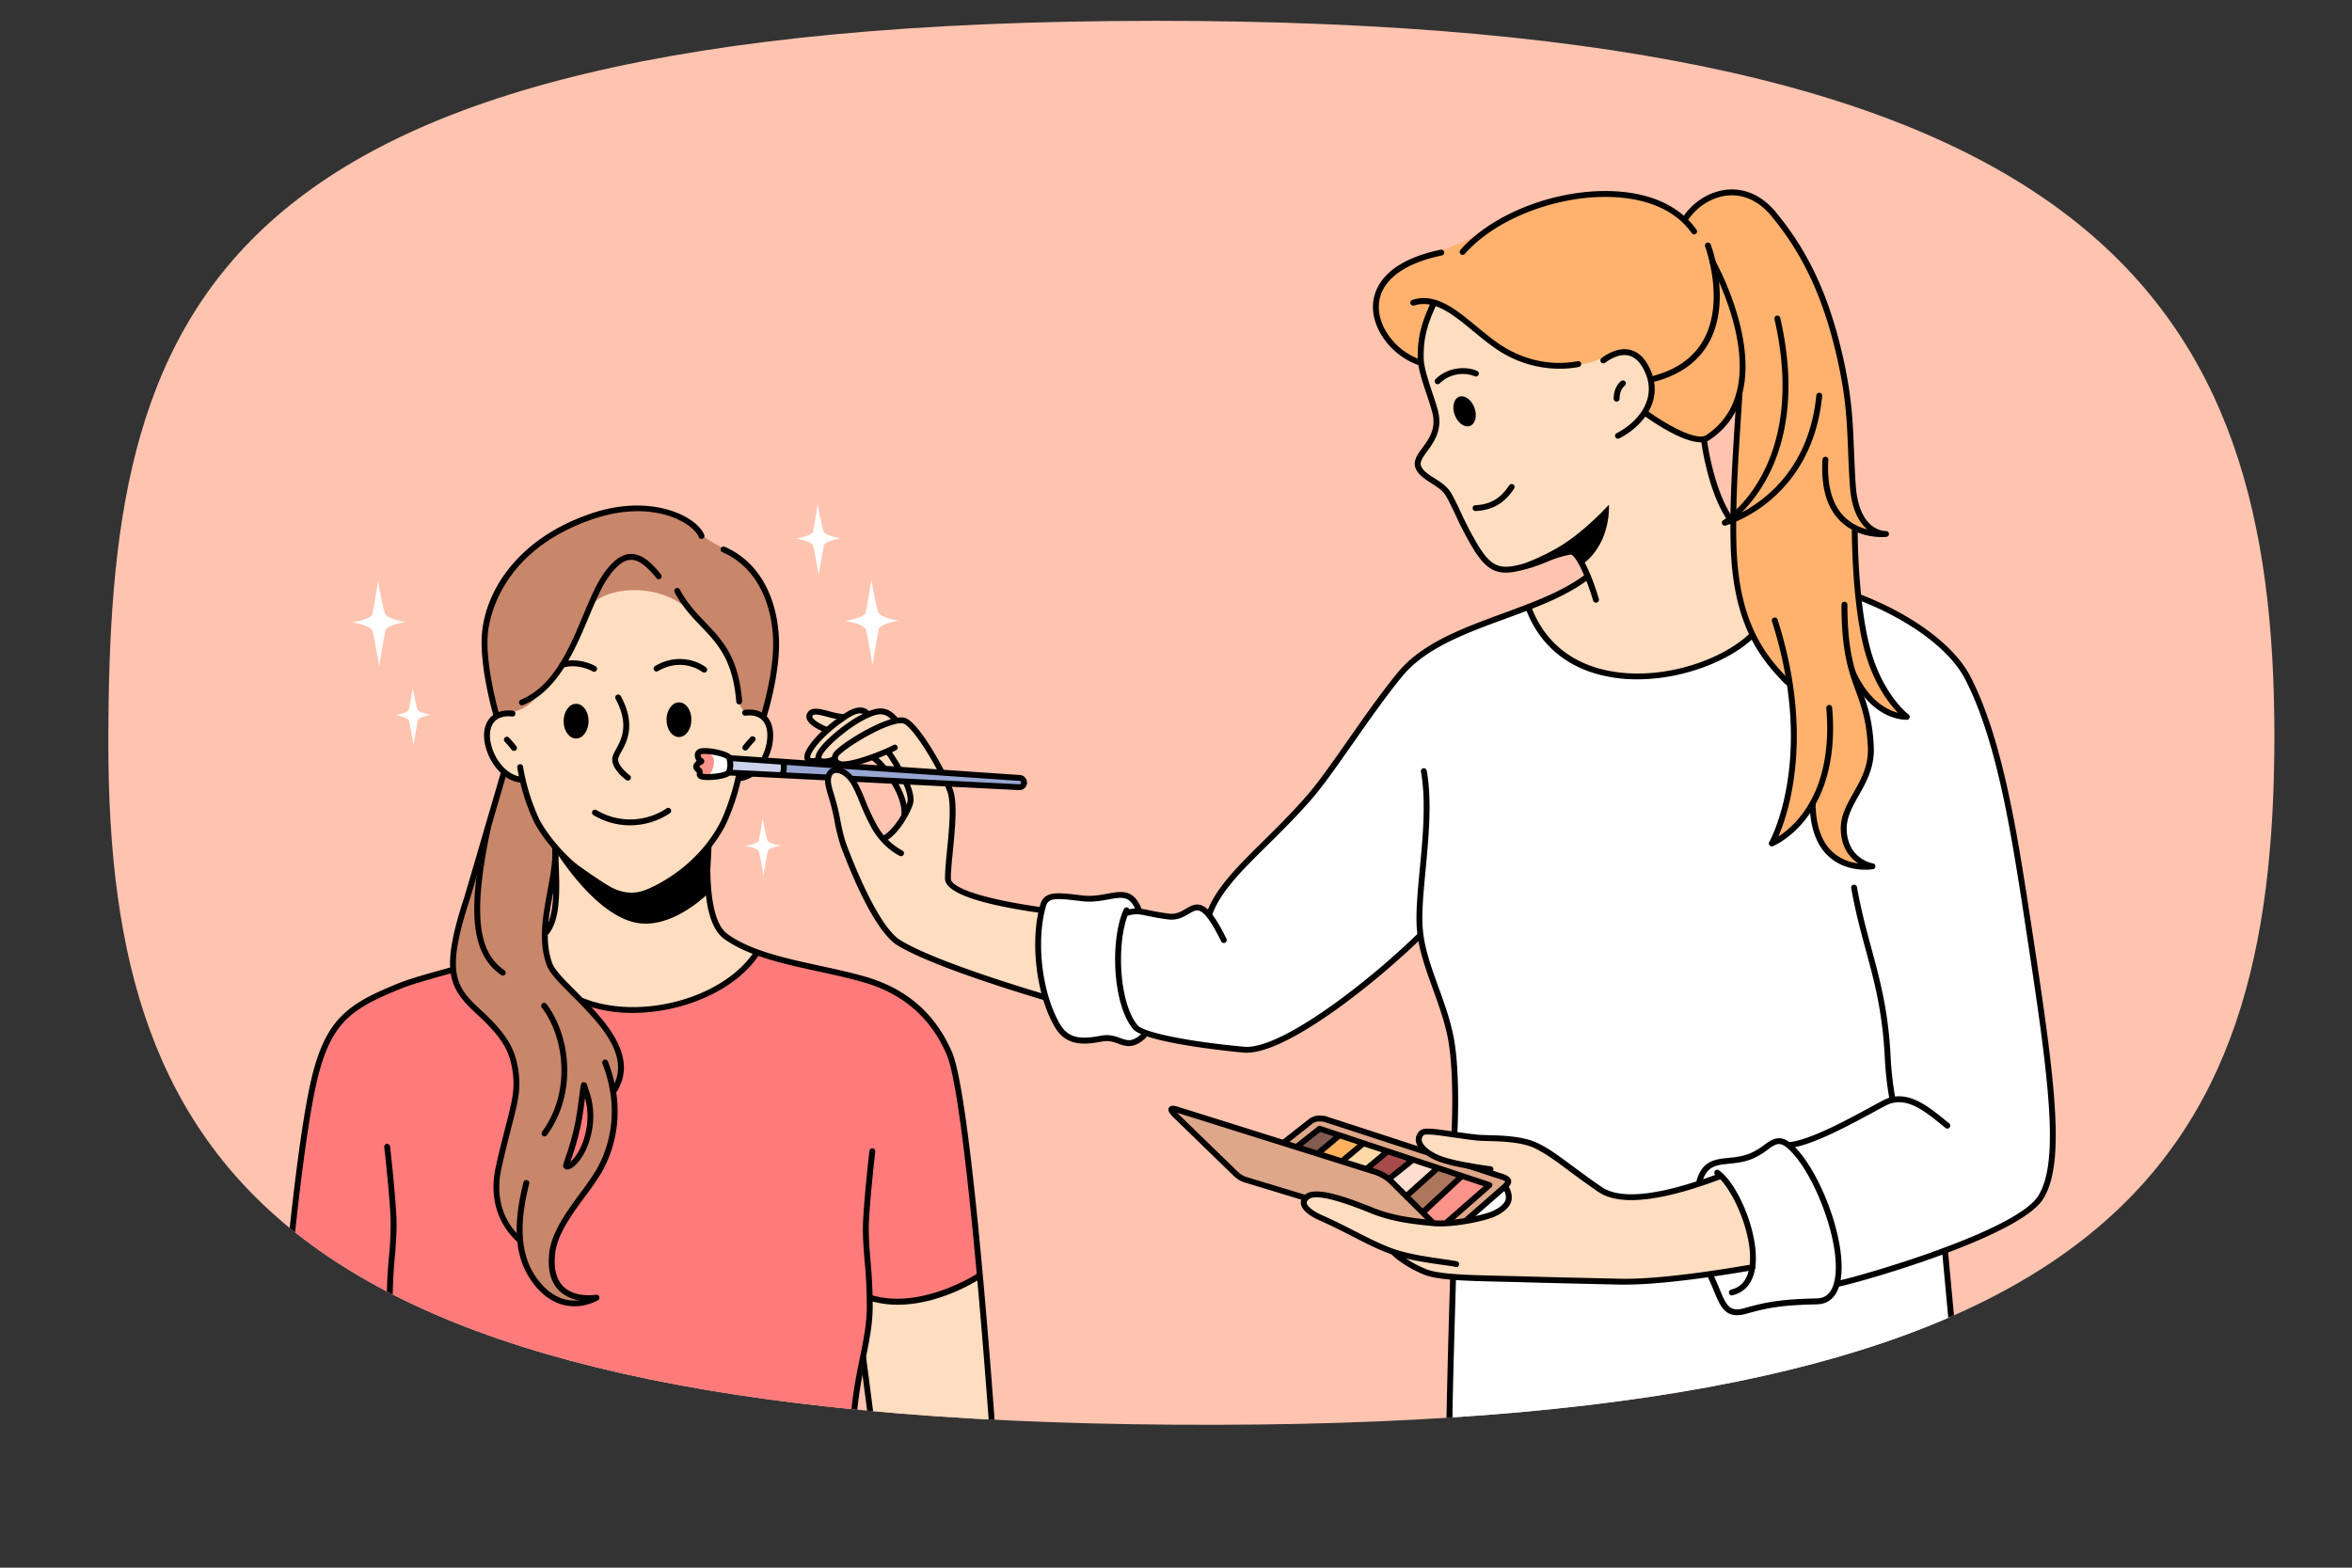 <svg id="_Layer_" data-name="&lt;Layer&gt;" xmlns="http://www.w3.org/2000/svg" xmlns:xlink="http://www.w3.org/1999/xlink" viewBox="0 0 1313.9 875.92"><rect x="0" y="0" width="1313.9" height="875.92" fill="#333333" stroke="none"/><defs><style>.cls-1{fill:none;}.cls-2{clip-path:url(#clip-path);}.cls-3{fill:#ffc4b0;}.cls-10,.cls-11,.cls-12,.cls-13,.cls-14,.cls-15,.cls-16,.cls-17,.cls-18,.cls-19,.cls-20,.cls-3,.cls-4,.cls-5,.cls-6,.cls-7,.cls-8,.cls-9{fill-rule:evenodd;}.cls-4{fill:#ff7b7b;}.cls-5{fill:#c8866a;}.cls-6{fill:#ffddc0;}.cls-7{fill:#fff;}.cls-9{fill:#feb26e;}.cls-10{fill:#98a6d3;}.cls-11{fill:#cbd3ec;}.cls-12{fill:#fffefd;}.cls-13{fill:#dea789;}.cls-14{fill:#fa938a;}.cls-15{fill:#ad775e;}.cls-16{fill:#fedecf;}.cls-17{fill:#a64a4a;}.cls-18{fill:#ffd9a7;}.cls-19{fill:#feb25d;}.cls-20{fill:#825b53;}</style><clipPath id="clip-path" transform="translate(-91.2 -99.36)"><path class="cls-1" d="M1361.74,510.54c0,238.43-88.49,383.82-590.48,384.91-523.37,1.13-619.53-142.29-619.53-380.72S197.56,111,737.36,111C1267.37,111,1361.74,272.11,1361.74,510.54Z"/></clipPath></defs><g class="cls-2"><g id="Слой_3" data-name="Слой 3"><path class="cls-3" d="M91.2,99.36H1405.09V975.28H91.2Z" transform="translate(-91.2 -99.36)"/></g><g id="Слой_2" data-name="Слой 2"><path class="cls-4" d="M343.81,642.05l170.57-9.95s10.54,3,22.67,5.58c24.4,5.2,61.28,14.3,74.24,32.93,14.25,20.47,17.22,46.38,20.53,74.22,3.92,33,6.74,66.6,6.74,66.6l-65,47.52-4.45,20.33-1.92,22S509.53,910,447.55,910,320,901.07,320,901.07l-1.17-23.86L313.56,856l-61.67-43.53s2-19.54,4.35-41.11c3.17-29.7,8-66.61,18.9-92.41C286.43,652.3,343.81,642.05,343.81,642.05Z" transform="translate(-91.2 -99.36)"/><path class="cls-5" d="M448,382.82c-18.07-.21-61,14.79-78.39,45.21-16.92,29.56-1.53,70.75-1.53,70.75l5,32.53s-4.83,16.48-11,35.61c-6.35,19.77-14.1,42.5-17.57,59.78-1.18,5.89-1.22,18.92,3,24.88,7.93,11.16,24.44,18.2,31.63,44.4.9,3.27.1,14.51-2.11,24.72-3.23,14.87-8.58,31.06-8.7,46.27-.1,13.56,12.69,24.72,12.69,24.72s2,17.23,10.81,26.19c13.26,13.4,25.7,8.36,25.7,8.36s-23.91-4.27-17.48-29.1c3.89-15,22.15-33.09,30-52.3,7.3-17.85,4.39-37.48,4.39-37.48s7-12.87,1.14-23.42c-10.63-19.28-37.64-42.36-39-50.26-3.07-18.47,4.48-51.31,4.48-51.31L517.9,500.49s12.23-37.19,3.73-64.33a52.3,52.3,0,0,0-18.05-25.28c-8.17-6.09-17.81-8.8-23-15.61C472.37,384.5,457.18,382.93,448,382.82ZM418,710.05c.71.1,4.89,9.78,2.17,22.69s-11.24,19.11-11.95,19,4.34-17.39,5.84-23.09S417.25,710,418,710.05Z" transform="translate(-91.2 -99.36)"/><path class="cls-6" d="M421.07,438.78c3.92-9.75,36.53-17,57,3.11,5.49,5.37,14.53,15.5,18.93,22.21,8.23,12.53,4.16,23,8.06,30.26,1.86,3.46,4.82,3.5,7.74,3.92,3.85.55,7.63,3,8,6.87,3,27.59-17.28,28.54-17.28,28.54s-4.75,16.64-8.59,25-8.06,11.89-8.06,11.89S485.23,600.18,491,616c3,8.27,23.59,15.93,23.59,15.93s-12.92,20.33-42.66,28.1c-24.4,6.38-54.17.27-54.17.27s-11.49-10.45-18-19.41c-3-4.09-5.25-18.34-5.25-18.34s5.78-3.13,7.61-15.42-.32-33.77-.32-33.77a134.42,134.42,0,0,1-11.94-19.48,99,99,0,0,1-6.75-19.62s-6.2.57-11.8-5.31c-4.69-4.91-9.09-15.55-7.76-23.08,1.91-10.73,14.91-4.85,24.53-14.13C403.2,477.09,417.16,448.48,421.07,438.78Z" transform="translate(-91.2 -99.36)"/><path class="cls-6" d="M252.13,813.76s15.46,8.43,29.77,11.45a79.89,79.89,0,0,0,27.46.64V836l4.11,19.84-4.31,45.31a144,144,0,0,1-30.84,3.18c-16.1-.25-33.55-4.2-33.55-4.2Z" transform="translate(-91.2 -99.36)"/><path class="cls-6" d="M577.53,838.15l-.1-13s14.63,3.11,29.75-.21,30.71-13,30.71-13L646,901.09a182.53,182.53,0,0,1-33.49,3.62,179,179,0,0,1-33.28-3.62l-6-42.58Z" transform="translate(-91.2 -99.36)"/><path class="cls-7" d="M581.84,441.47c-1.45-4-3.88-18-3.88-18s-2.4,15.16-3.24,18.34c-.76,2.87-11.34,4.51-11.34,4.51s10.31,1.56,11.39,4.56,3.83,19.94,3.83,19.94,2.74-16.42,3.49-19.88c.71-3.25,11.21-4.79,11.21-4.79S583,444.56,581.84,441.47Z" transform="translate(-91.2 -99.36)"/><path class="cls-7" d="M551.24,396.22c-1.21-3.32-3.23-15-3.23-15s-2,12.64-2.71,15.31c-.63,2.38-9.46,3.75-9.46,3.75s8.6,1.31,9.5,3.8,3.18,16.64,3.18,16.64,2.29-13.69,2.93-16.59c.59-2.7,9.35-4,9.35-4S552.19,398.81,551.24,396.22Z" transform="translate(-91.2 -99.36)"/><path class="cls-7" d="M306.28,442.24c-1.46-4-3.88-18-3.88-18s-2.4,15.16-3.25,18.35c-.75,2.86-11.34,4.49-11.34,4.49s10.31,1.57,11.39,4.58S303,471.57,303,471.57s2.73-16.41,3.5-19.88c.7-3.25,11.2-4.79,11.2-4.79S307.41,445.33,306.28,442.24Z" transform="translate(-91.2 -99.36)"/><path class="cls-7" d="M519.89,568.78c-1-2.68-2.61-12.13-2.61-12.13s-1.62,10.21-2.19,12.36c-.51,1.92-7.64,3-7.64,3s6.94,1.05,7.67,3.07,2.58,13.43,2.58,13.43,1.84-11.06,2.36-13.39,7.55-3.22,7.55-3.22S520.66,570.87,519.89,568.78Z" transform="translate(-91.2 -99.36)"/><path class="cls-7" d="M324.38,495.66c-1-2.68-2.61-12.14-2.61-12.14s-1.62,10.21-2.19,12.36c-.51,1.93-7.64,3-7.64,3s6.94,1,7.67,3.08,2.58,13.43,2.58,13.43,1.84-11.07,2.35-13.4c.48-2.18,7.55-3.22,7.55-3.22S325.14,497.74,324.38,495.66Z" transform="translate(-91.2 -99.36)"/><path d="M443.29,560.49a39.41,39.41,0,0,1-20.62-5.72,1.64,1.64,0,0,1,1.78-2.76,36.54,36.54,0,0,0,39.14-1,1.64,1.64,0,0,1,1.8,2.75A40,40,0,0,1,443.29,560.49Z" transform="translate(-91.2 -99.36)"/><path d="M645.79,903.16a1.65,1.65,0,0,1-1.64-1.53c-.13-1.88-13.08-187.46-24.14-213.1-13.78-31.91-40.38-38.83-51.74-41.78-6.47-1.69-13.32-3.17-19.94-4.61-19.27-4.19-39.21-8.52-52.59-18.18-10.82-7.8-11.49-31.16-10.87-50.64a1.67,1.67,0,0,1,1.7-1.59,1.63,1.63,0,0,1,1.58,1.69c-.55,17.21-.15,40.9,9.52,47.87,12.82,9.26,32.41,13.53,51.37,17.64,6.64,1.45,13.52,2.94,20.06,4.64,11.82,3.07,39.52,10.27,53.93,43.67,11.28,26.13,23.86,206.5,24.4,214.16a1.64,1.64,0,0,1-1.53,1.75Z" transform="translate(-91.2 -99.36)"/><path d="M444,601.38c-6.65,0-12.32-2.8-17.32-5.66-18.37-10.49-31.19-26-37.07-36.92a117.72,117.72,0,0,1-9.47-30.64,1.64,1.64,0,0,1,3.24-.49,115.36,115.36,0,0,0,9.12,29.57c5.67,10.58,18,25.48,35.81,35.63,6.92,4,14.5,7.49,24.24,3.45,6.22-2.59,27.5-12.81,40.33-36.17,2.78-5,8.64-19.89,10.31-32.92a1.63,1.63,0,0,1,1.83-1.42,1.65,1.65,0,0,1,1.43,1.84c-1.72,13.47-7.82,28.85-10.69,34.08-13.35,24.29-35.49,34.93-41.95,37.61A25.16,25.16,0,0,1,444,601.38Z" transform="translate(-91.2 -99.36)"/><path d="M442,535.5a1.69,1.69,0,0,1-1-.32c-.85-.63-8.33-6.28-7.77-12.06.15-1.56,1-3.13,2.1-5.13,3-5.48,7.52-13.77-.24-28.13A1.64,1.64,0,1,1,438,488.3c8.61,15.93,3.37,25.54.23,31.26a13.47,13.47,0,0,0-1.72,3.87c-.32,3.34,4.68,7.8,6.45,9.11a1.63,1.63,0,0,1,.37,2.29A1.66,1.66,0,0,1,442,535.5Z" transform="translate(-91.2 -99.36)"/><path class="cls-8" d="M406.06,502.27c0-5.37,3.16-9.69,7-9.68s7,4.38,6.94,9.74-3.18,9.69-7,9.68S406,507.63,406.06,502.27Z" transform="translate(-91.2 -99.36)"/><path class="cls-8" d="M488.69,572.3a203.78,203.78,0,0,1-20.45,17c-11,7.8-20.54,11.08-27.36,9.93s-40.54-26.38-40.54-26.38,23.89,40.55,49.32,42.5c19.49,1.5,37.7-17.37,37.7-17.37Z" transform="translate(-91.2 -99.36)"/><path d="M382.81,493.47a1.64,1.64,0,0,1-.64-3.16c18.24-7.51,27.16-28.82,35-47.62,3.4-8.12,6.61-15.79,10.26-21.33,5.35-8.14,10.52-12.22,15.82-12.48,6.77-.31,12.47,5.56,17.13,11.37a1.64,1.64,0,1,1-2.55,2.05c-5.81-7.2-10.29-10.34-14.43-10.13s-8.49,3.79-13.23,11c-3.48,5.28-6.63,12.82-10,20.79-7.71,18.43-17.32,41.36-36.81,49.38A1.49,1.49,0,0,1,382.81,493.47Z" transform="translate(-91.2 -99.36)"/><path d="M368.46,500.42a1.66,1.66,0,0,1-1.58-1.18c-.32-1.11-7.95-27.54-6.45-45.77,1.89-23,18.86-52.8,60.83-67.14,33.84-11.56,59.24,1.59,63.37,11.89a1.64,1.64,0,1,1-3.05,1.22c-3-7.57-25.13-21.65-59.25-10-52.25,17.85-58,56.69-58.63,64.3-1.44,17.62,6.26,44.31,6.34,44.57a1.64,1.64,0,0,1-1.12,2A1.42,1.42,0,0,1,368.46,500.42Z" transform="translate(-91.2 -99.36)"/><path d="M484.52,475.12a1.68,1.68,0,0,1-1-.3c-5.34-3.89-15.06-6.32-24.88-.4A1.64,1.64,0,0,1,457,471.6c11.19-6.75,22.36-3.92,28.5.56a1.63,1.63,0,0,1-1,3Z" transform="translate(-91.2 -99.36)"/><path d="M504.14,492.94a1.65,1.65,0,0,1-1.64-1.5C500.62,468,492,458.92,482.77,449.32c-5.08-5.34-10.36-10.84-14.69-19a1.64,1.64,0,1,1,2.9-1.55c4.11,7.72,9.23,13.07,14.17,18.24,9.59,10,18.65,19.51,20.63,44.12a1.66,1.66,0,0,1-1.51,1.77Z" transform="translate(-91.2 -99.36)"/><path d="M518,500.62a1.51,1.51,0,0,1-.48-.08,1.64,1.64,0,0,1-1.08-2.06c0-.18,5.77-18.62,6.59-35.43,1-20.26-5.92-45.39-28.18-55.12a1.64,1.64,0,1,1,1.31-3c23.8,10.41,31.17,36.93,30.15,58.28-.83,17.25-6.5,35.5-6.74,36.27A1.63,1.63,0,0,1,518,500.62Z" transform="translate(-91.2 -99.36)"/><path d="M244.45,901h-.12a1.63,1.63,0,0,1-1.52-1.75c.11-1.57,11.42-158.22,23.7-202.38,8.19-29.48,20.72-37.31,47.32-48.12,6.27-2.54,16.56-5.4,24.84-7.7l4.09-1.14a1.64,1.64,0,0,1,.89,3.16l-4.11,1.14c-8.19,2.28-18.38,5.11-24.47,7.59-26.13,10.61-37.56,17.74-45.4,45.95-12.2,43.85-23.48,200.16-23.59,201.73A1.63,1.63,0,0,1,244.45,901Z" transform="translate(-91.2 -99.36)"/><path d="M396.48,621.7a1.65,1.65,0,0,1-1.27-2.68c6-7.47,5.33-24.47,4.7-39.46-.09-2.29-.18-4.58-.26-6.78a1.64,1.64,0,1,1,3.28-.11c.08,2.2.17,4.46.27,6.76.68,16.33,1.38,33.22-5.44,41.66A1.64,1.64,0,0,1,396.48,621.7Z" transform="translate(-91.2 -99.36)"/><path d="M319.93,903.25a1.64,1.64,0,0,1-1.64-1.6c-.55-24.67-4.11-38.53-7-49.66-2.07-8.08-3.86-15.07-4-23.9a262.57,262.57,0,0,1,1.19-26.49,173.91,173.91,0,0,0,.88-22.25c-.71-14.56-3.48-38.81-3.51-39.05a1.64,1.64,0,0,1,3.26-.38c0,.24,2.82,24.6,3.52,39.27.37,7.48-.24,14.85-.88,22.68A256.6,256.6,0,0,0,310.57,828c.15,8.45,1.9,15.25,3.93,23.13,2.9,11.29,6.52,25.36,7.08,50.4a1.65,1.65,0,0,1-1.61,1.68Z" transform="translate(-91.2 -99.36)"/><path d="M567.51,904.28h0a1.65,1.65,0,0,1-1.6-1.68c.42-18.9,3.21-32.69,5.69-44.85,2-9.71,3.66-18.08,3.81-27.18a256.58,256.58,0,0,0-1.17-26.16c-.64-7.82-1.25-15.21-.89-22.68.7-14.67,3.5-39,3.52-39.28a1.67,1.67,0,0,1,1.83-1.45,1.65,1.65,0,0,1,1.44,1.82c0,.25-2.81,24.5-3.51,39.06-.35,7.27.25,14.55.88,22.26a262.57,262.57,0,0,1,1.19,26.49c-.17,9.4-1.89,17.91-3.89,27.78-2.45,12-5.21,25.66-5.62,44.26A1.64,1.64,0,0,1,567.51,904.28Z" transform="translate(-91.2 -99.36)"/><path d="M308.92,902.93h-.17a1.63,1.63,0,0,1-1.46-1.79l4.87-46.23a1.63,1.63,0,0,1,1.8-1.46,1.66,1.66,0,0,1,1.47,1.81l-4.87,46.21A1.64,1.64,0,0,1,308.92,902.93Z" transform="translate(-91.2 -99.36)"/><path d="M382.16,536.59h-.09c-8.54-.5-17.24-9.65-19.81-20.87-1.44-6.28-.49-11.71,2.69-15.27,2-2.23,5.81-4.73,12.71-4a1.64,1.64,0,1,1-.36,3.26c-4.35-.48-7.77.52-9.9,2.9-2.42,2.71-3.12,7.21-1.94,12.35,2.49,10.86,10.66,18,16.8,18.31a1.65,1.65,0,0,1-.1,3.29Z" transform="translate(-91.2 -99.36)"/><path d="M378.34,518.91a1.64,1.64,0,0,1-1.3-.62s-2.25-2.87-3.91-4.54a1.64,1.64,0,0,1,2.31-2.32,59.82,59.82,0,0,1,4.18,4.84,1.62,1.62,0,0,1-.28,2.29A1.58,1.58,0,0,1,378.34,518.91Z" transform="translate(-91.2 -99.36)"/><path d="M504.14,535.83a1.65,1.65,0,0,1-.19-3.28c10-1.2,14.52-12.32,15.5-18,1-5.57.13-10.09-2.35-12.72-2.06-2.2-5.26-3.07-9.47-2.6a1.65,1.65,0,0,1-1.82-1.45,1.67,1.67,0,0,1,1.46-1.82c6.61-.73,10.3,1.56,12.23,3.62,3.2,3.39,4.33,8.91,3.19,15.54s-6.41,19.32-18.35,20.74Z" transform="translate(-91.2 -99.36)"/><path d="M507.59,518.71a1.55,1.55,0,0,1-1-.34,1.64,1.64,0,0,1-.29-2.31,60.36,60.36,0,0,1,4.18-4.83,1.64,1.64,0,0,1,2.32,2.32c-1.66,1.67-3.89,4.5-3.91,4.53A1.64,1.64,0,0,1,507.59,518.71Z" transform="translate(-91.2 -99.36)"/><path class="cls-8" d="M463.55,501.46c0-5.35,3.16-9.67,7-9.66s6.94,4.37,6.9,9.72-3.16,9.67-7,9.66S463.53,506.8,463.55,501.46Z" transform="translate(-91.2 -99.36)"/><path d="M579.11,903.57a1.65,1.65,0,0,1-1.62-1.44l-5.68-43.85a1.64,1.64,0,1,1,3.25-.42l5.68,43.85a1.64,1.64,0,0,1-1.41,1.84A.82.82,0,0,1,579.11,903.57Z" transform="translate(-91.2 -99.36)"/><path d="M423.06,474.7a1.59,1.59,0,0,1-.8-.21c-5-2.77-11.64-3.64-16.22-2.12a1.64,1.64,0,1,1-1-3.11c5.47-1.83,13.05-.88,18.85,2.36a1.64,1.64,0,0,1-.79,3.08Z" transform="translate(-91.2 -99.36)"/><path d="M381,793.38a1.64,1.64,0,0,1-1.12-.43c-6.52-6-16.67-19.55-11.63-42.08,2.07-9.26,4-16.54,5.46-22.39,3.8-14.73,5.52-21.44,3.51-32.55-1.69-9.27-5.32-16.78-19.64-29.92-15.87-14.54-20.58-24-7-65.42.8-2.41,20.19-68.87,20.39-69.53a1.64,1.64,0,1,1,3.15.91c-.8,2.75-19.61,67.19-20.41,69.64-13.68,41.61-8,49.07,6.05,62,14.93,13.69,18.88,22,20.65,31.75,2.15,11.81.36,18.76-3.57,34-1.49,5.83-3.36,13.08-5.42,22.29-4.46,19.89,3.33,32.16,10.65,39a1.63,1.63,0,0,1-1.11,2.83Z" transform="translate(-91.2 -99.36)"/><path d="M412.07,829.23c-7,0-15.84-2.86-23.72-13.83-9.48-13.2-11-30.83-4.71-55.46a1.64,1.64,0,0,1,3.18.81c-6,23.62-4.68,40.38,4.19,52.74,8.15,11.32,17.12,13.1,23.59,12.41a21,21,0,0,1-10.63-5C399,816.28,397,809.14,398,799.64c1.22-11.78,10-23.63,17.67-34.09a143.25,143.25,0,0,0,8.6-12.47c5.92-10.27,14.24-31.66,3.47-59.42a1.64,1.64,0,0,1,3.06-1.2c11.26,29.06,2.52,51.48-3.68,62.26a147,147,0,0,1-8.81,12.78c-7.46,10.12-15.92,21.59-17,32.48-.89,8.41.77,14.62,4.89,18.48,6.69,6.23,17.9,4.35,18,4.33a1.65,1.65,0,0,1,1.15,3A27.65,27.65,0,0,1,412.07,829.23Z" transform="translate(-91.2 -99.36)"/><path d="M408.16,752.78a2.42,2.42,0,0,1-2-.91h0c-.69-.85-.57-1.22.91-5.6a152,152,0,0,0,5.49-19.64c1-5.28,1.73-11,2.26-15.09.89-7,.95-7.4,2.52-7.5a1.91,1.91,0,0,1,1.79,1.42c.18.73.47,1.57.79,2.54a43,43,0,0,1,1.71,24.22c-2.41,11.93-8.92,19.54-12.7,20.46A3,3,0,0,1,408.16,752.78Zm9.86-40c-.52,4.08-1.23,9.43-2.18,14.46a157.33,157.33,0,0,1-5.61,20.08c-.13.41-.28.83-.41,1.22,2.54-2.1,6.76-7.7,8.64-17A38.85,38.85,0,0,0,418,712.78Z" transform="translate(-91.2 -99.36)"/><path d="M434.23,710.28a1.64,1.64,0,0,1-1.39-2.52c11.61-18.27-7.14-37.07-22.21-52.19-6.58-6.6-12.26-12.29-13.95-16.79-4.92-13.13-2.29-27.35.26-41.1,1.49-8,2.9-15.64,2.9-23a1.64,1.64,0,1,1,3.28,0c0,7.69-1.5,15.79-2.95,23.62-2.47,13.31-5,27.07-.41,39.35,1.44,3.84,6.89,9.3,13.2,15.62C428,668.36,448.63,689,435.62,709.52A1.64,1.64,0,0,1,434.23,710.28Z" transform="translate(-91.2 -99.36)"/><path d="M395.4,734.3a1.71,1.71,0,0,1-1-.31,1.64,1.64,0,0,1-.35-2.31c16.14-22,12.58-52.52-.2-69.36a1.64,1.64,0,0,1,2.61-2c13.51,17.81,17.29,50.1.23,73.3A1.63,1.63,0,0,1,395.4,734.3Z" transform="translate(-91.2 -99.36)"/><path d="M372.08,644.46a1.66,1.66,0,0,1-.94-.3c-16.58-11.67-19.13-34.76-9.07-82.32a1.64,1.64,0,0,1,3.21.68c-11.22,53.09-5,70,7.75,79a1.65,1.65,0,0,1,.4,2.29A1.62,1.62,0,0,1,372.08,644.46Z" transform="translate(-91.2 -99.36)"/><path d="M444.63,665.31A77.61,77.61,0,0,1,416,660.19a1.64,1.64,0,1,1,1.21-3.05c31.54,12.58,77.75.07,95.08-25.73a1.64,1.64,0,0,1,2.28-.44,1.62,1.62,0,0,1,.44,2.27C501.73,653,472.31,665.31,444.63,665.31Z" transform="translate(-91.2 -99.36)"/><path d="M294.17,828.42c-22.73,0-41.27-13.38-42.21-14.06a1.65,1.65,0,1,1,1.95-2.65c.26.2,26.76,19.27,54.11,11.54a1.64,1.64,0,0,1,.9,3.16A54.41,54.41,0,0,1,294.17,828.42Z" transform="translate(-91.2 -99.36)"/><path d="M592.64,828.37a54.17,54.17,0,0,1-14.71-2,1.64,1.64,0,0,1,.89-3.16c27.41,7.75,57.91-12,58.22-12.16a1.66,1.66,0,0,1,2.28.46,1.64,1.64,0,0,1-.48,2.27C637.77,814.53,616.39,828.37,592.64,828.37Z" transform="translate(-91.2 -99.36)"/><path class="cls-7" d="M944.38,439.56l186.05-6s22.87,8.19,41.54,23c10.63,8.42,18.24,15.75,23.67,33,5.1,16.2,11.38,34.11,15.73,52.49,7.23,30.61,11.86,63,16.83,94.76,6.42,40.82,11.35,81.07,10.22,105-1.33,28.35-13.12,35.91-29.66,43.17l-31.55,13.87,10.88,101.71s-75.49,8.38-146.89,8.38-138.7-8.38-138.7-8.38l1-167.85s1.78-43.85-2.46-58.43c-4.7-16.22-16.88-50.58-16.88-50.58s-66.32,59.23-92.57,62.72c-7.64,1-27-1.66-41.94-5A156.37,156.37,0,0,1,731.11,676s-3,5-7.51,6c-4,.87-9.17-2.23-15.35-2-6.47.25-15.62,2.13-21.5-2-9.17-6.36-15.77-38.65-16.12-44.45-.25-4,.68-28.86,5.43-32s12.65-.84,19.62-.22c8.1.72,18-3.06,23.92-1.67,5.48,1.29,7.38,7.78,7.38,7.78s11.86,4,20,3.68,7.7-4.6,12.58-5a7.37,7.37,0,0,1,7,3.53,87.34,87.34,0,0,1,8.33-14.09c7.25-9.85,19.86-23.1,46-48.07,15-14.38,40-57.55,56.34-76C892.66,454.12,944.38,439.56,944.38,439.56Z" transform="translate(-91.2 -99.36)"/><path class="cls-9" d="M937.28,219.31c23.79-13.28,48.65-14.19,65.52-10.79,19.32,3.88,29,13.24,29,13.24s20.77-32,49.41-4.14c8.32,8.11,27.91,38.22,38.64,84.26,6.23,26.8,3.2,59.34,7.27,75.73,2.47,9.93,10,19,10,19l-10.37-1.39s1.29,42,8.22,67.89,19.56,35.73,19.56,35.73-5.78,1.17-12.3-3.19-13.79-14.26-13.79-14.26,12.57,37.45,5.26,49.29c-6.63,10.74-13.7,23.59-12.66,34,1.06,10.6,10.29,18.63,10.29,18.63s-12.25-.75-19.26-9.06S1103.3,550,1103.3,550a107.28,107.28,0,0,1-10.1,11.46,99.69,99.69,0,0,1-11.58,9.36s8.45-19.85,10.55-42.39-2.09-47.77-2.09-47.77a241.86,241.86,0,0,1-16.2-21,62.06,62.06,0,0,1-7.81-15.82c-11.12-38.3-3.6-119.79-3.6-119.79s-4.22,7.9-8.73,12.62a60.55,60.55,0,0,1-10.33,8.37h-8.26L883.82,302.22S874,296.82,867,288.49c-6.64-7.89-10.57-18.42-5.53-28.48,4.78-9.54,24.06-15.82,43.58-24C916.82,231.07,929.08,223.87,937.28,219.31Z" transform="translate(-91.2 -99.36)"/><path class="cls-6" d="M891.63,268.87a30.33,30.33,0,0,1,13,6.19c10.86,8.55,26.67,23.55,47.69,27.44,32,5.91,40.42-11.18,49.83-6.54,19.41,9.56,8.41,34.05,8.41,34.05s12.19,7.57,20.43,11.31,12.53,3.6,12.53,3.6,2.26,16.17,6.17,27.29,9.42,17.2,9.42,17.2.12,19.8,3,36a139.53,139.53,0,0,0,8.44,28.91,116.23,116.23,0,0,1-27.65,16.06c-15.13,5.91-33.25,7.85-48.91,6-15-1.83-27.5-7.88-35.94-16.33a67.86,67.86,0,0,1-13.74-20.95s9.37-3.59,17.94-7.87S978.57,422,978.57,422s-4.35-12.57-8-15.32-30.58,13.73-40.8,11c-7.53-2-14.36-11.11-21.69-25.32-2.44-4.77-4.9-9.79-7.19-15.43-4-9.77-16.69-10.77-17.54-19-.29-2.84,11.59-16.53,10.17-23.81-2-10.29-8.17-26.27-9-34C882.65,282.77,891.63,268.87,891.63,268.87Z" transform="translate(-91.2 -99.36)"/><path class="cls-6" d="M541.5,523.86l2.08-6.52,9-10.4s-10.27-5.13-9.23-7.93c1.78-4.81,18.83.74,18.83.74s4.56-3.23,7.92-3.66a6.74,6.74,0,0,1,5.51,1.93s6.22-2.86,10.26-1.79,5.9,6.08,5.9,6.08a6.19,6.19,0,0,1,6.62,1c7.71,6.42,21.3,28.23,24.14,37.74,5.12,17.17-7.26,48.93,1.73,54.11,13.93,8,48.33,13.17,48.33,13.17a105.81,105.81,0,0,0-1.3,22.45,187.43,187.43,0,0,0,3.79,26.44s-59.55-17.41-82-31.67c-4.66-3-8.84-9.69-11.23-13-7.25-9.83-13.22-21.93-18.25-37.7-6.1-19.1-10.54-41.25-10.54-41.25L557,529s8.94-.14,14.28,14.6c4.14,11.45,14.3,24.8,14.3,24.8l11.33-12.7a34.77,34.77,0,0,0-4.19-15.54c-4.38-8.24-13.31-17.47-13.31-17.47l-11.21,3Z" transform="translate(-91.2 -99.36)"/><path class="cls-6" d="M884.7,732.64c6.85-3.81,17.52.62,27.85,1.65,12,1.19,24-.34,34.62,4.06,10,4.15,35.71,25.92,45.48,29.06,16.11,5.18,59.84-11,59.84-11s10,10.65,14.15,23.29c5.83,17.93,3.5,27.84,3.5,27.84a460,460,0,0,1-54.59,7.41c-23,1.64-49.49-.56-63.67-.64-18.71-.09-38.28.35-51.57-1.23C879.46,810.63,870,799,870,799s-19.75-9.2-32.1-15.07-17.73-9.37-17.74-12.43c0-4.42,6.92-5.55,13.21-4.35,9.22,1.75,20.43,8,34,12,13.34,4,29.18,3.24,31.61,3.2,45.33-.74,34.14-20.5,34.14-20.5l.14-3.81-15.77-6.16s-13.53-.46-25-6C885.49,742.53,880.67,734.89,884.7,732.64Z" transform="translate(-91.2 -99.36)"/><path class="cls-10" d="M528.85,525.38l132.56,8.48,2,3.48-2.93,2.12L568.1,535s-5.88-4.55-9.56-4.86-5.16,3.64-5.16,3.64l-24.75-1.1Z" transform="translate(-91.2 -99.36)"/><path class="cls-11" d="M499.46,523.79l29.37,1.15-.51,7.28L499,530.69Z" transform="translate(-91.2 -99.36)"/><path class="cls-12" d="M482.49,520.47c3.7-2.71,11.23-1.52,14.93,1.2s-.13,9.65-.13,9.65a10.15,10.15,0,0,1-5.24,1.93,50.14,50.14,0,0,1-9.09-.16s-4.51-4.67-2.26-6.54S481.09,521.49,482.49,520.47Z" transform="translate(-91.2 -99.36)"/><path class="cls-13" d="M746,719.4l61.65,18.5,17.24-13.17,5-.75,53.21,17.39L933,757.82l.84,2.45L911.4,781.51,893,782.94s-25.38-2-42.31-9.65c-21-9.57-30.78-4.07-30.78-4.07l-36.82-12.3Z" transform="translate(-91.2 -99.36)"/><path class="cls-14" d="M907.79,756.56l15.71,4.7-23.74,21-8.61,0-5.55-5.55Z" transform="translate(-91.2 -99.36)"/><path class="cls-15" d="M894,752.11l13.69,4.51-22.2,18.88-8.77-8.24Z" transform="translate(-91.2 -99.36)"/><path class="cls-16" d="M880.41,747.85l13.29,4.26-17.41,14.74-9.16-9.16Z" transform="translate(-91.2 -99.36)"/><path class="cls-17" d="M866.33,743.33l13.95,3.87-12.76,10.22L855.7,752Z" transform="translate(-91.2 -99.36)"/><path class="cls-18" d="M852.9,738.55l12.36,4.38L853,751.58l-11.3-3.2Z" transform="translate(-91.2 -99.36)"/><path class="cls-19" d="M839.88,733.76l12.49,4.52-11.69,9.57-13-3.71Z" transform="translate(-91.2 -99.36)"/><path class="cls-20" d="M828.33,730.32,838.82,734l-11.43,9.17-10.5-2.92Z" transform="translate(-91.2 -99.36)"/><path class="cls-14" d="M482.23,519.56c-1.32,0-.36,3.27-.36,4.12,0,1.29-.8,2-1.09,3.16-.43,1.71,1,3.64,1.82,5,.46.73,1.08,1.71,2.06,1.71,4.09,0,6.33-7.73,5-10.92C488.53,520,484.62,519.56,482.23,519.56Z" transform="translate(-91.2 -99.36)"/><path d="M674.66,658.2a1.34,1.34,0,0,1-.48-.08c-23.28-7-64.84-20.22-81.7-30.61-12.81-7.91-26.29-41.16-31.48-55.08A106,106,0,0,1,557.17,557c-.14-.71-.24-1.28-.32-1.67-1-4.74-2.07-8.33-2.94-11.22-1.19-4-2-6.8-1.76-9.7.33-3.32,2.16-5.67,4.91-6.29,4.18-.94,9.29,2.31,12.71,8a87.16,87.16,0,0,1,4.67,10.13,128.88,128.88,0,0,0,6.72,14.4,35.89,35.89,0,0,0,14.08,13.94,1.64,1.64,0,0,1-1.38,3c-.38-.17-9.29-4.38-15.55-15.27a136,136,0,0,1-6.9-14.78,88.78,88.78,0,0,0-4.45-9.71c-3.11-5.2-7-7-9.19-6.53-1.7.38-2.22,2.06-2.35,3.41-.23,2.24.51,4.7,1.63,8.43.89,3,2,6.61,3,11.5.08.4.19,1,.33,1.71.63,3.33,2,10.28,3.68,14.91,4,10.62,17.83,45.84,30.13,53.43,16.53,10.2,57.8,23.35,80.91,30.28a1.64,1.64,0,0,1-.46,3.21Z" transform="translate(-91.2 -99.36)"/><path d="M593.32,530.42a1.64,1.64,0,0,1-1.42-.83c-2.94-5.13-5.86-9.17-5.89-9.22a1.65,1.65,0,0,1,2.67-1.93c.11.18,3,4.23,6.07,9.52a1.64,1.64,0,0,1-.61,2.23A1.55,1.55,0,0,1,593.32,530.42Z" transform="translate(-91.2 -99.36)"/><path d="M586,569a1.65,1.65,0,0,1-.86-3.05c3.91-2.38,9.77-9.71,12.77-17.83.54-1.45.64-4.47-1.93-10.5a1.65,1.65,0,0,1,.88-2.16,1.63,1.63,0,0,1,2.15.88c2.44,5.72,3.07,10,2,12.92-3,8-9,16.39-14.14,19.5A1.61,1.61,0,0,1,586,569Z" transform="translate(-91.2 -99.36)"/><path d="M616.83,531.63a1.64,1.64,0,0,1-1.46-.88c-7.62-14.57-16.29-26.52-19.75-27.19-6.94-1.34-29.44,11.62-35.39,17.56a2.36,2.36,0,0,0-.86,2.43c.31.77,1.33,1.23,2.73,1.23h.06c7.83,0,25.83-7.69,28-9.1a1.63,1.63,0,0,1,2.27.48,1.65,1.65,0,0,1-.48,2.27c-1.94,1.26-20.77,9.65-29.91,9.65-2.75,0-4.9-1.24-5.74-3.28a5.48,5.48,0,0,1,1.58-6c6.09-6.08,29.63-20.16,38.34-18.47,7.5,1.46,20.58,26.09,22,28.9a1.64,1.64,0,0,1-.69,2.21A1.6,1.6,0,0,1,616.83,531.63Z" transform="translate(-91.2 -99.36)"/><path d="M672.13,609.37h-.22c-24.08-3.38-52.79-9.45-52.81-19.13,0-4.13.56-9.92,1.16-16,1.14-11.55,2.54-25.91.18-32.47-.33-.93-.77-2-1.27-3.17a1.64,1.64,0,0,1,3-1.31c.55,1.24,1,2.38,1.37,3.36,2.61,7.26,1.21,21.42,0,33.91-.6,6-1.16,11.75-1.15,15.71,0,5.39,19.63,11.62,50,15.89a1.64,1.64,0,0,1-.23,3.26Z" transform="translate(-91.2 -99.36)"/><path d="M551.76,526.51a5.29,5.29,0,0,1-4.22-1.56c-.86-1.06-1.46-3,.75-6.41,3.5-5.31,13.55-13.87,21.94-18.7,1.53-.89,6.84-3.82,10.65-4.45,6-1,9.34,2.21,12,5.29a1.64,1.64,0,0,1-2.49,2.15c-2.84-3.31-5-4.85-9-4.2-2.13.35-5.88,1.94-9.55,4.05-7.87,4.54-17.61,12.79-20.82,17.67-1.1,1.68-1,2.42-.95,2.51.38.48,3,.64,5.85-.56a1.64,1.64,0,1,1,1.27,3A14.76,14.76,0,0,1,551.76,526.51Z" transform="translate(-91.2 -99.36)"/><path d="M545.11,526.24a4.79,4.79,0,0,1-3.66-1.36c-1.35-1.49-1.22-3.73.38-6.67,3-5.46,10.2-12.67,18.41-18.36l.58-.4c3.48-2.43,10.69-7.5,15.6-3a1.64,1.64,0,0,1-2.22,2.42c-3-2.69-8.51,1.21-11.5,3.3l-.59.42c-7.71,5.35-14.7,12.26-17.39,17.24-1.07,1.93-1,2.75-.84,2.89.37.4,2.18.38,3.55-.19a1.65,1.65,0,1,1,1.26,3A9.91,9.91,0,0,1,545.11,526.24Z" transform="translate(-91.2 -99.36)"/><path d="M552.58,508.64a1.66,1.66,0,0,1-.58-.11c-1.39-.53-8.45-3.38-10-7.24a4,4,0,0,1,.11-3.35c1.93-3.91,7-2.6,12.25-1.19a52.86,52.86,0,0,0,8.07,1.68,1.64,1.64,0,0,1-.32,3.26,55.19,55.19,0,0,1-8.58-1.76c-4-1.05-7.74-2.05-8.47-.53a.72.72,0,0,0,0,.69c.72,1.86,5.15,4.26,8.07,5.37a1.62,1.62,0,0,1,.94,2.12A1.64,1.64,0,0,1,552.58,508.64Z" transform="translate(-91.2 -99.36)"/><path d="M660.72,540.83l-.25,0-93.17-4.69a1.64,1.64,0,0,1-1.56-1.72,1.67,1.67,0,0,1,1.73-1.56l93.18,4.7a.94.94,0,0,0,1-.88.93.93,0,0,0-.86-1L500.68,524.72a15.52,15.52,0,0,1,.13,2.54,10.46,10.46,0,0,1-.3,2.22l52.74,2.64a1.64,1.64,0,1,1-.16,3.28l-54.33-2.73a1.88,1.88,0,0,1-1.49-.79,2.87,2.87,0,0,1-.12-2.57,8.3,8.3,0,0,0,.38-2.14,13.53,13.53,0,0,0-.25-2.89,2.55,2.55,0,0,1,.36-2.36,2,2,0,0,1,1.49-.61L661,532.4a4.22,4.22,0,0,1-.27,8.43Z" transform="translate(-91.2 -99.36)"/><path d="M483,526.3a1.73,1.73,0,0,1-.73-.17,5.38,5.38,0,0,1-2.92-5.2,3.78,3.78,0,0,1,2.94-3.32c3.75-.93,14.56.83,17.56,3.88a1.64,1.64,0,0,1-2.34,2.3c-1.93-2-11.47-3.71-14.42-3-.36.08-.44.23-.47.48a2.08,2.08,0,0,0,1.12,1.9,1.64,1.64,0,0,1-.74,3.11Z" transform="translate(-91.2 -99.36)"/><path d="M486.73,535.21a17,17,0,0,1-3.69-.33,3.39,3.39,0,0,1-2.3-1.55,4,4,0,0,1-.29-2v-.47a4,4,0,0,1-2-3.24c.07-1.93,2-3.25,3.42-4.09a1.65,1.65,0,0,1,2.24.61,1.63,1.63,0,0,1-.6,2.24,5,5,0,0,0-1.76,1.37c.08,0,.28.24.85.62a3.21,3.21,0,0,1,1.12,3v.24c2.18.69,11.09-.08,13-1.47a1.64,1.64,0,0,1,1.93,2.66C496.67,534.31,491,535.21,486.73,535.21Z" transform="translate(-91.2 -99.36)"/><path d="M585,530.1a1.64,1.64,0,0,1-1.25-.58,30.9,30.9,0,0,0-4.88-4.9,1.64,1.64,0,0,1-.41-2.29,1.67,1.67,0,0,1,2.3-.41,34.4,34.4,0,0,1,5.5,5.49,1.63,1.63,0,0,1-.21,2.31A1.58,1.58,0,0,1,585,530.1Z" transform="translate(-91.2 -99.36)"/><path d="M596.45,555.73h-.06a1.64,1.64,0,0,1-1.58-1.69c.19-6.1-3-12.64-5.67-17a1.64,1.64,0,0,1,2.8-1.71c2.93,4.79,6.37,11.93,6.16,18.85A1.65,1.65,0,0,1,596.45,555.73Z" transform="translate(-91.2 -99.36)"/><path d="M721.79,683.87a17,17,0,0,1-5.85-1.35c-2.6-.95-5.3-1.93-9.07-1.21-9.92,1.89-20.16,2.8-26.54-8.31-10.33-17.9-13.86-47.84-8-68.16,2.2-7.69,9.47-6.84,21.49-5.41l2.21.26c5.18.61,9.76-.24,13.81-1,7.9-1.46,14.72-2.71,19.16,8.7a1.65,1.65,0,1,1-3.07,1.19c-3.45-8.87-7.73-8.09-15.49-6.67-4.27.79-9.12,1.67-14.79,1l-2.21-.27c-12.27-1.45-16.58-1.7-17.95,3.06-5.62,19.56-2.23,48.39,7.69,65.62,4.85,8.41,11.86,8.85,23.1,6.72,4.66-.88,7.92.3,10.8,1.34,4,1.44,6.58,2.39,11.89-2.45a1.64,1.64,0,1,1,2.21,2.43C727.41,682.82,724.42,683.87,721.79,683.87Z" transform="translate(-91.2 -99.36)"/><path d="M787.56,687.56c-.6,0-1.17,0-1.74-.07-5.63-.53-55.33-5.33-61.79-13.32-11.59-14.33-12.64-50.39-5-66.85a1.64,1.64,0,0,1,3,1.39c-7.14,15.33-6.19,50.13,4.55,63.4,3.34,4.14,28.38,9.23,59.54,12.1a14.65,14.65,0,0,0,1.51.08c21.06,0,67.87-36.33,95.15-62.86a1.64,1.64,0,1,1,2.3,2.35C859.29,648.87,810.82,687.56,787.56,687.56Z" transform="translate(-91.2 -99.36)"/><path d="M774.86,626.25a1.65,1.65,0,0,1-1.48-.92c-5.3-10.76-9.24-16.22-12.38-17.15-1.71-.51-3.2.3-5.71,1.78-2.84,1.68-6.4,3.76-11.45,3.13s-8.57-1.36-11.34-1.93c-4.63-1-6.74-1.4-10.87-.27a1.64,1.64,0,1,1-.86-3.17c4.88-1.34,7.55-.77,12.39.23,2.72.55,6.1,1.27,11.09,1.88,4,.5,6.71-1.13,9.38-2.7s5.16-3,8.31-2.1c4.19,1.26,8.49,6.89,14.4,18.85a1.64,1.64,0,0,1-.75,2.2A1.57,1.57,0,0,1,774.86,626.25Z" transform="translate(-91.2 -99.36)"/><path d="M766.83,611.58a1.52,1.52,0,0,1-.55-.1,1.63,1.63,0,0,1-1-2.09c4.9-13.68,17.25-25.87,31.53-40,7.73-7.64,16.49-16.29,24.94-26.06,6.21-7.19,14.11-18.47,22.47-30.42,9.09-13,18.49-26.42,27.78-37.75,13.55-16.5,36.55-24.93,58.79-33.07,16.28-6,33.1-12.12,45.39-21.31a1.64,1.64,0,0,1,2.29.33,1.62,1.62,0,0,1-.33,2.29c-12.67,9.49-29.73,15.74-46.22,21.77-21.82,8-44.4,16.26-57.38,32.08-9.22,11.23-18.57,24.61-27.63,37.54-8.42,12-16.36,23.37-22.67,30.69-8.53,9.88-17.34,18.57-25.12,26.25-14,13.84-26.09,25.77-30.76,38.74A1.63,1.63,0,0,1,766.83,611.58Z" transform="translate(-91.2 -99.36)"/><path d="M903.66,734.58h-.1a1.62,1.62,0,0,1-1.54-1.73c0-.29,1.68-29-1.38-49.75-1.58-10.65-5.32-21-8.93-31-4.31-11.89-8.36-23.12-9.08-34.8-.54-8.7.54-20.07,1.68-32.1,1.71-17.94,3.64-38.27.67-54.68a1.64,1.64,0,0,1,3.24-.57c3,16.83,1.08,37.41-.64,55.56-1.13,11.9-2.2,23.14-1.67,31.59.69,11.2,4.67,22.23,8.88,33.87,3.67,10.16,7.47,20.65,9.09,31.63,3.13,21.07,1.44,50.13,1.42,50.42A1.66,1.66,0,0,1,903.66,734.58Z" transform="translate(-91.2 -99.36)"/><path d="M900.82,902.75a1.64,1.64,0,0,1-1.64-1.65c0-19.29,2.06-86.17,2.07-86.84a1.71,1.71,0,0,1,1.7-1.59,1.64,1.64,0,0,1,1.59,1.7c0,.67-2.07,67.49-2.07,86.73A1.64,1.64,0,0,1,900.82,902.75Z" transform="translate(-91.2 -99.36)"/><path d="M1002.5,769.91c-7.82,0-14-1.53-18.44-4.6-7.27-5-12.8-9.11-17.26-12.41-7.31-5.43-12.13-9-18.29-12-7.35-3.5-18.68-3.8-26.18-4-2.56-.07-4.79-.14-6.34-.3-5-.57-9.73-1.25-13.88-1.85-6.68-1-14.28-2.07-15.51-1.16a3.23,3.23,0,0,0-1.14,3.15c.68,3.12,5.48,6.8,11.69,8.92,9.16,3.15,26.63,5.33,26.81,5.36a1.64,1.64,0,1,1-.41,3.25c-.72-.08-18-2.25-27.46-5.5-7.47-2.56-12.9-7-13.84-11.34a6.38,6.38,0,0,1,2.12-6.24c2-1.94,7.07-1.3,18.22.31,4.11.6,8.78,1.27,13.77,1.83,1.41.15,3.56.21,6.07.28,7.77.21,19.52.53,27.5,4.34,6.44,3.07,11.37,6.73,18.84,12.27,4.43,3.29,9.93,7.38,17.15,12.34,10.63,7.33,32.65,4.82,65.41-7.45a1.64,1.64,0,1,1,1.15,3.07C1031.69,766,1015,769.91,1002.5,769.91Z" transform="translate(-91.2 -99.36)"/><path d="M904.72,807.25l-.32,0c-2-.39-4.72-.78-7.91-1.23-8.18-1.17-19.39-2.76-28.22-5.9-7-2.48-14-6.08-21.4-9.86-5.85-3-11.89-6.09-18.81-9.15-2.85-1.26-9.55-4.69-10.14-9.2-.17-1.32.11-3.27,2.45-5.14,5.69-4.56,21.46.82,37.67,7.32,11.26,4.53,21.7,5.83,34.15,7.05,7.17.69,21.16-1.24,30.52-4.24,4.64-1.49,8.62-4.38,9.46-6.88,1-3-1.16-6.2-1.18-6.22a1.65,1.65,0,0,1,2.7-1.89c.12.19,3.15,4.6,1.6,9.17-1.37,4.05-6.81,7.42-11.57,9-9.88,3.16-24.17,5.13-31.84,4.37-12.73-1.24-23.39-2.57-35.07-7.26-8-3.23-29.4-11.8-34.39-7.81-1.38,1.1-1.27,1.9-1.24,2.17.24,1.85,3.62,4.58,8.21,6.62,7,3.1,13.09,6.21,19,9.21,7.66,3.91,14.26,7.28,21,9.69,8.52,3,19.54,4.6,27.59,5.74,3.23.47,6,.86,8.08,1.28a1.64,1.64,0,0,1-.32,3.24Z" transform="translate(-91.2 -99.36)"/><path d="M999.17,817.12c-1,0-2,0-3,0l-22.52-.51c-9.33-.21-14.64-.33-31.37-.79-4.12-.13-8.1-.21-11.91-.3-21-.49-36.18-.84-44-4.1-11.32-4.74-17.17-10.51-17.4-10.75a1.64,1.64,0,0,1,2.32-2.33c0,.06,5.67,5.57,16.35,10.05,7.2,3,22.89,3.38,42.75,3.85,3.82.09,7.81.17,11.95.29,16.69.47,22,.58,31.33.79,5.3.12,11.87.26,22.53.52,21.29.51,55.24-4.82,73.59-8a1.64,1.64,0,1,1,.56,3.24C1052.79,812.09,1020.79,817.12,999.17,817.12Z" transform="translate(-91.2 -99.36)"/><path d="M891.27,783.85a1.68,1.68,0,0,1-1.19-.5L887.83,781,867,760.35h0a23.88,23.88,0,0,0-3.39-2.55,26.22,26.22,0,0,0-4-1.9L748.73,721.07c.4.43.84.86,1.28,1.27l32.53,31.59a13.05,13.05,0,0,0,2.67,2.07,17,17,0,0,0,3.36,1.32l32.18,9.76a1.65,1.65,0,0,1,1.1,2,1.67,1.67,0,0,1-2.06,1.09l-32.1-9.74a19,19,0,0,1-4.09-1.61,17.93,17.93,0,0,1-3.39-2.61l-32.47-31.54c-4-3.66-3.88-5-3.85-5.44a2,2,0,0,1,.85-1.55c.34-.23,1.36-1,4.83.17l111,34.89a29.14,29.14,0,0,1,4.66,2.2,28.39,28.39,0,0,1,4,3l23.2,23.09a1.65,1.65,0,0,1,0,2.33A1.63,1.63,0,0,1,891.27,783.85Z" transform="translate(-91.2 -99.36)"/><path d="M887.73,744.65a1.57,1.57,0,0,1-.51-.09L830.86,726.2h0a12.33,12.33,0,0,0-3.61-.21,7.66,7.66,0,0,0-2.89,1.19l-15,11.87a1.65,1.65,0,0,1-2-2.59l15.08-11.88a10.58,10.58,0,0,1,4.38-1.83,14.58,14.58,0,0,1,5,.29l56.49,18.4a1.65,1.65,0,0,1-.51,3.21Z" transform="translate(-91.2 -99.36)"/><path d="M910.91,782.29a1.64,1.64,0,0,1-1.08-2.87l20-17.47a7.37,7.37,0,0,0,2.25-2.48,8.28,8.28,0,0,0-1.69-.85l-18.82-6.13a1.64,1.64,0,1,1,1-3.12l18.83,6.13c.65.22,4,1.42,4,4,0,2.12-2.42,4.2-3.47,5L912,781.89A1.66,1.66,0,0,1,910.91,782.29Z" transform="translate(-91.2 -99.36)"/><path d="M899.87,783.6a1.66,1.66,0,0,1-1.23-.57,1.64,1.64,0,0,1,.16-2.32L920,762.14l-91.29-30.31L817.13,741a1.65,1.65,0,0,1-2.31-.27,1.63,1.63,0,0,1,.27-2.3l12.26-9.69a1.65,1.65,0,0,1,1.53-.27l94.86,31.49a1.65,1.65,0,0,1,.56,2.81L901,783.18A1.6,1.6,0,0,1,899.87,783.6Z" transform="translate(-91.2 -99.36)"/><path d="M827.92,745a1.7,1.7,0,0,1-1.27-.58,1.65,1.65,0,0,1,.22-2.31l10.5-8.78a1.64,1.64,0,1,1,2.1,2.51L829,744.65A1.62,1.62,0,0,1,827.92,745Z" transform="translate(-91.2 -99.36)"/><path d="M841.46,749.35a1.63,1.63,0,0,1-1.26-.59,1.66,1.66,0,0,1,.21-2.31l10.5-8.77a1.64,1.64,0,1,1,2.11,2.51L842.51,749A1.6,1.6,0,0,1,841.46,749.35Z" transform="translate(-91.2 -99.36)"/><path d="M854.87,753.85a1.64,1.64,0,0,1-1-2.9l10.5-8.77a1.64,1.64,0,1,1,2.1,2.52l-10.49,8.77A1.64,1.64,0,0,1,854.87,753.85Z" transform="translate(-91.2 -99.36)"/><path d="M867.73,759.21a1.64,1.64,0,0,1-1-2.93l11.75-9.4a1.64,1.64,0,0,1,2,2.57l-11.75,9.4A1.65,1.65,0,0,1,867.73,759.21Z" transform="translate(-91.2 -99.36)"/><path d="M876.77,769.34a1.64,1.64,0,0,1-1.09-2.86l16.48-14.77a1.64,1.64,0,0,1,2.19,2.45l-16.49,14.76A1.62,1.62,0,0,1,876.77,769.34Z" transform="translate(-91.2 -99.36)"/><path d="M886.85,777.66a1.62,1.62,0,0,1-1.21-.52,1.64,1.64,0,0,1,.08-2.32L906,755.9a1.64,1.64,0,1,1,2.25,2.4L888,777.22A1.6,1.6,0,0,1,886.85,777.66Z" transform="translate(-91.2 -99.36)"/><path d="M1058.66,823.16a1.66,1.66,0,0,1-1.59-1.27,1.64,1.64,0,0,1,1.22-2c5.39-1.28,8.76-5.19,10-11.62,3.36-17.42-9.41-45.76-18.73-52.33a1.64,1.64,0,1,1,1.89-2.68c11.2,7.9,23.47,38,20.06,55.62-1.49,7.71-5.8,12.62-12.47,14.2A1.58,1.58,0,0,1,1058.66,823.16Z" transform="translate(-91.2 -99.36)"/><path d="M1061.5,834.22c-7.29,0-9.83-6.17-12.91-13.69-1-2.38-2.11-5.1-3.48-7.9a1.64,1.64,0,0,1,3-1.44c1.41,2.9,2.55,5.66,3.56,8.1,3.79,9.19,5.51,13.39,13.94,11,12.87-3.65,20.94-5,40.64-5.47,4.3-.1,7.21-2.33,8.89-6.82,6.84-18.43-9.51-62.79-24.95-76.74-4.83-4.36-7-2.8-11.64.57a40.41,40.41,0,0,1-8.14,4.88c-4.75,2-9.29,2.47-13.29,2.88-7.4.75-12.29,1.24-15,10.14a1.66,1.66,0,0,1-2,1.1,1.64,1.64,0,0,1-1.1-2.05c3.3-11,10.33-11.71,17.77-12.46,4-.4,8-.82,12.33-2.64a37.3,37.3,0,0,0,7.52-4.52c4.61-3.32,9-6.47,15.75-.34,16.46,14.86,33.17,60.53,25.82,80.32-2.13,5.75-6.24,8.84-11.9,9-19.33.43-27.24,1.78-39.81,5.34A18.21,18.21,0,0,1,1061.5,834.22Z" transform="translate(-91.2 -99.36)"/><path d="M1091.06,740.79a1.64,1.64,0,0,1-.18-3.27c11.55-1.29,31.7-12.19,45-19.42,2.85-1.55,5.38-2.91,7.41-4,12.79-6.61,24.63,3,35.05,11.54l1.74,1.4a1.64,1.64,0,0,1-2.07,2.55l-1.74-1.42c-10.12-8.24-20.58-16.76-31.47-11.15-2,1-4.53,2.4-7.36,3.94-13.57,7.34-34.06,18.43-46.25,19.78Z" transform="translate(-91.2 -99.36)"/><path d="M1148.35,715a1.65,1.65,0,0,1-1.62-1.34,184.6,184.6,0,0,1-2.67-24,223.48,223.48,0,0,0-3.18-28.32c-2-11.36-4.64-21-7.41-31.16-2.84-10.54-5.8-21.43-8.13-34.6a1.64,1.64,0,0,1,3.23-.57c2.31,13,5.24,23.84,8.08,34.31,2.78,10.24,5.4,19.93,7.46,31.44a224.26,224.26,0,0,1,3.23,28.68A179.87,179.87,0,0,0,1150,713a1.63,1.63,0,0,1-1.32,1.91A1.36,1.36,0,0,1,1148.35,715Z" transform="translate(-91.2 -99.36)"/><path d="M1117.75,818.36a1.65,1.65,0,0,1-.33-3.26c13.08-2.64,100.61-27.9,112.56-47.81s5.7-65.81-7.47-151.77l-.33-2.26c-7.16-46.72-15.27-99.67-33.16-134.35-8.5-16.49-30.63-33-59.22-44.16a1.65,1.65,0,0,1,1.21-3.06c29.29,11.44,52.08,28.54,60.94,45.71,18.13,35.15,26.27,88.39,33.47,135.37l.36,2.26c13.26,86.72,19.61,133,7,153.94-12.68,21.16-100.9,46.56-114.71,49.36Z" transform="translate(-91.2 -99.36)"/><path d="M1058.73,392.29a1.69,1.69,0,0,1-1.32-.64c-11.78-15.34-15.66-44.28-15.81-45.5a1.64,1.64,0,0,1,1.42-1.84,1.62,1.62,0,0,1,1.84,1.41c0,.3,3.91,29.3,15.16,43.92a1.62,1.62,0,0,1-.3,2.29A1.53,1.53,0,0,1,1058.73,392.29Z" transform="translate(-91.2 -99.36)"/><path d="M1187.32,903.58a1.63,1.63,0,0,1-1.61-1.5l-9.49-102.44a1.65,1.65,0,0,1,3.28-.3L1189,901.78a1.66,1.66,0,0,1-1.49,1.8Z" transform="translate(-91.2 -99.36)"/><path d="M995.06,344.5a1.66,1.66,0,0,1-1.46-.9,1.64,1.64,0,0,1,.72-2.21c12.19-6.28,22-18.91,16.29-33-2.32-5.74-5.41-9.18-9.21-10.26-4.89-1.39-10.07,1.36-13.55,3.94a1.68,1.68,0,0,1-2.31-.36,1.66,1.66,0,0,1,.36-2.3c5.85-4.3,11.52-5.82,16.41-4.44s8.63,5.47,11.34,12.19c6.46,16-4.31,30.17-17.84,37.14A1.8,1.8,0,0,1,995.06,344.5Z" transform="translate(-91.2 -99.36)"/><path d="M994.31,323.77h0a1.64,1.64,0,0,1-1.65-1.64c0-6.89,4-9.8,4.21-9.91a1.64,1.64,0,0,1,2.29.39,1.66,1.66,0,0,1-.39,2.29c-.15.1-2.82,2.16-2.83,7.24A1.62,1.62,0,0,1,994.31,323.77Z" transform="translate(-91.2 -99.36)"/><path class="cls-8" d="M903.86,331.22c-1.65-4.5-.56-9.07,2.48-10.19s6.85,1.61,8.52,6.12.56,9.05-2.47,10.19S905.53,335.72,903.86,331.22Z" transform="translate(-91.2 -99.36)"/><path d="M894.31,314.05a1.62,1.62,0,0,1-1.13-.46,1.64,1.64,0,0,1-.06-2.32c5.58-5.83,15.47-7.88,23-4.75a1.64,1.64,0,1,1-1.26,3,18.33,18.33,0,0,0-19.35,4A1.62,1.62,0,0,1,894.31,314.05Z" transform="translate(-91.2 -99.36)"/><path d="M982.74,436.1a1.64,1.64,0,0,1-1.58-1.18C977,420.81,971,408.8,968.49,409.21a63.51,63.51,0,0,0-13.29,4.16,86.27,86.27,0,0,1-17.77,5.44c-10.49,1.88-16.2-1.33-23.48-13.23a192.87,192.87,0,0,1-9.73-18.69c-2-4.16-3.68-7.75-5.34-10.55-1.78-3-5-5-8.13-7-3.49-2.22-7.1-4.5-8.68-8.16-1.76-4.1.91-7.74,3.72-11.59,3.67-5,7.83-10.71,5.56-19.68-.73-2.86-1.86-6.29-3.07-9.89-2.43-7.26-4.95-14.77-5.06-20.35-.18-9.13.91-17.43,6.95-30.49a1.64,1.64,0,1,1,3,1.38c-5.77,12.49-6.82,20.38-6.64,29.05.1,5.07,2.64,12.67,4.88,19.36,1.23,3.68,2.39,7.17,3.14,10.13,2.66,10.48-2.39,17.38-6.09,22.43-2.79,3.81-4.32,6.08-3.35,8.35,1.17,2.72,4.21,4.65,7.43,6.68,3.44,2.19,7,4.45,9.18,8.1,1.75,2.93,3.48,6.59,5.5,10.84a188.1,188.1,0,0,0,9.56,18.36c6.55,10.71,11.06,13.34,20.09,11.72A82.64,82.64,0,0,0,954,410.32a65.9,65.9,0,0,1,14-4.34c6.88-1.12,13.74,19.2,16.37,28a1.64,1.64,0,0,1-1.11,2A1.54,1.54,0,0,1,982.74,436.1Z" transform="translate(-91.2 -99.36)"/><path d="M962.18,305.39a63,63,0,0,1-36-11.64c-4.12-2.86-8.12-6.16-12-9.36-11.17-9.21-21.74-17.92-33-14.35a1.64,1.64,0,1,1-1-3.13c13-4.11,24.2,5.14,36.08,15,3.82,3.14,7.76,6.4,11.77,9.19,13.49,9.37,29.3,12.95,44.53,10.07a1.64,1.64,0,0,1,.6,3.23A58.66,58.66,0,0,1,962.18,305.39Z" transform="translate(-91.2 -99.36)"/><path d="M1041.27,346.48c-11.11,0-29.67-13.45-32.08-15.22a1.65,1.65,0,0,1,1.95-2.65c9.89,7.31,27.66,17.56,33.18,13.87,40.67-27,2.55-95.18,2.16-95.86a1.64,1.64,0,1,1,2.85-1.63c.41.71,40,71.58-3.19,100.23A8.65,8.65,0,0,1,1041.27,346.48Z" transform="translate(-91.2 -99.36)"/><path d="M908.26,241.78a1.59,1.59,0,0,1-1.09-.42,1.65,1.65,0,0,1-.16-2.31c18.1-20.65,54.28-34.46,86.07-32.83,20.75,1.06,36.58,8.46,45.78,21.41a1.64,1.64,0,1,1-2.67,1.89c-10.87-15.28-29.53-19.32-43.27-20-30.81-1.57-65.94,11.76-83.43,31.72A1.63,1.63,0,0,1,908.26,241.78Z" transform="translate(-91.2 -99.36)"/><path d="M1015.33,312.58a1.65,1.65,0,0,1-.42-3.24c13.64-3.68,23.26-10.86,28.6-21.33,11.07-21.67.33-50.6.23-50.89a1.63,1.63,0,0,1,1-2.11,1.66,1.66,0,0,1,2.12,1c.47,1.24,11.37,30.55-.36,53.53-5.79,11.34-16.12,19.08-30.69,23A1.65,1.65,0,0,1,1015.33,312.58Z" transform="translate(-91.2 -99.36)"/><path class="cls-8" d="M990,381.35s-14.13,15.78-29.27,24.39a127.42,127.42,0,0,1-28.85,12l38.47-10.64,5.09,7.25s6.29-3.63,10.89-13.75A45.5,45.5,0,0,0,990,381.35Z" transform="translate(-91.2 -99.36)"/><path d="M884,303.39a1.48,1.48,0,0,1-.55-.09c-15-5.29-26.14-20.26-25.23-34.06.57-8.51,6.22-23.77,37.8-30.37a1.64,1.64,0,1,1,.68,3.21c-21.84,4.57-34.33,14.29-35.2,27.37-.82,12.42,9.3,25.92,23,30.76a1.64,1.64,0,0,1,1,2.09A1.66,1.66,0,0,1,884,303.39Z" transform="translate(-91.2 -99.36)"/><path d="M915.53,384.91a1.64,1.64,0,0,1-.07-3.28c8.27-.38,14-3.77,18.76-11a1.64,1.64,0,1,1,2.74,1.79c-5.26,8.08-12,12-21.35,12.47Z" transform="translate(-91.2 -99.36)"/><path d="M1089.79,482.2a1.65,1.65,0,0,1-1.16-.48c-14.3-14.44-29.65-33.63-30.66-78.89-.51-22.66.92-45.1,2.3-66.79.37-5.74.74-11.39,1-16.93a1.65,1.65,0,0,1,3.29.19c-.32,5.55-.69,11.2-1.06,16.95-1.37,21.63-2.8,44-2.3,66.51,1,44.05,15.87,62.66,29.72,76.65a1.63,1.63,0,0,1,0,2.32A1.61,1.61,0,0,1,1089.79,482.2Z" transform="translate(-91.2 -99.36)"/><path d="M1054.71,393.08a1.67,1.67,0,0,1-1.51-1,1.65,1.65,0,0,1,.67-2.05c.48-.28,47.6-29.54,28.61-112.31a1.65,1.65,0,0,1,3.22-.74c14.31,62.43-8.26,95.42-21.54,108.71,13.83-7.24,37.75-25.39,41.7-65.42a1.66,1.66,0,0,1,1.79-1.48,1.64,1.64,0,0,1,1.47,1.79c-5.8,58.95-53.5,72.32-54,72.45A2.12,2.12,0,0,1,1054.71,393.08Z" transform="translate(-91.2 -99.36)"/><path d="M1142.42,399.45c-4.66,0-14.78-1-22.72-8.52s-11.34-19.16-10.4-34.82a1.65,1.65,0,0,1,1.73-1.54,1.63,1.63,0,0,1,1.54,1.74c-.87,14.63,2.28,25.47,9.36,32.21a27.19,27.19,0,0,0,12.39,6.6c-4.46-3.75-8.82-10.87-9.73-24.33-.51-7.39-.77-13.76-1-19.92-.69-17.12-1.24-30.65-6.6-53.52-7.55-32.32-18.76-56.18-36.33-77.38-6.52-7.86-14.49-11.8-23-11.45-8.79.35-17.63,5.42-23.06,13.22a1.65,1.65,0,1,1-2.7-1.88c6-8.62,15.83-14.22,25.62-14.63,6.72-.28,16.6,1.69,25.7,12.65,17.91,21.6,29.33,45.87,37,78.72,5.42,23.17,6,37.52,6.67,54.14.25,6.13.51,12.48,1,19.82,1.77,25.77,16.25,25.53,16.85,25.5a1.74,1.74,0,0,1,1.7,1.52,1.62,1.62,0,0,1-1.44,1.75A22.35,22.35,0,0,1,1142.42,399.45Z" transform="translate(-91.2 -99.36)"/><path d="M1081,572.26a1.65,1.65,0,0,1-1.25-.57,1.68,1.68,0,0,1-.18-1.9c.28-.46,26-46.36,1.53-123.17a1.65,1.65,0,1,1,3.14-1c20.48,64.23,6.32,107.44.41,121.15,9.4-6,30.77-25,26.78-71.76a1.64,1.64,0,0,1,1.49-1.78,1.66,1.66,0,0,1,1.78,1.49c5.29,61.89-32.73,77.28-33.12,77.43A1.86,1.86,0,0,1,1081,572.26Z" transform="translate(-91.2 -99.36)"/><path d="M1133.23,585.31c-4.81,0-12.79-1-19.54-6.61-7.45-6.2-11.32-16.32-11.52-30.06a1.64,1.64,0,0,1,1.62-1.67,1.59,1.59,0,0,1,1.66,1.62c.19,12.73,3.65,22,10.31,27.56a25.93,25.93,0,0,0,13.5,5.6c-4.43-2.93-9.22-8.35-9.72-18.17-.42-8,3.23-14.46,7.09-21.29,4.2-7.42,8.54-15.09,8-25.59-.7-14.71-3.62-22.71-6.7-31.18-4-10.9-8.09-22.19-8-48.31a1.64,1.64,0,0,1,1.64-1.64h0a1.65,1.65,0,0,1,1.65,1.65c0,25.53,4,36.54,7.84,47.18,3.19,8.71,6.18,16.93,6.89,32.15.55,11.44-4.23,19.9-8.45,27.36-3.62,6.4-7,12.46-6.67,19.5.83,15.91,14.12,18.28,14.68,18.37a1.64,1.64,0,0,1,0,3.23A27.26,27.26,0,0,1,1133.23,585.31Z" transform="translate(-91.2 -99.36)"/><path d="M1156,501.52c-3,0-20.1-1.13-31.34-25.81a1.63,1.63,0,0,1,.82-2.17,1.65,1.65,0,0,1,2.17.81c7.6,16.67,17.82,21.73,23.78,23.25-5-5.2-13.65-16.29-18.68-35.05-7.17-26.76-7.06-67-7.06-67.41a1.65,1.65,0,0,1,1.65-1.64h0a1.61,1.61,0,0,1,1.61,1.65c0,.4-.1,40.21,7,66.54,6.95,25.91,21.27,36.76,21.4,36.87a1.61,1.61,0,0,1,.61,1.79,1.65,1.65,0,0,1-1.48,1.17Z" transform="translate(-91.2 -99.36)"/><path d="M1005.88,478.93a84.19,84.19,0,0,1-20-2.3c-20.63-5-35.31-18-42.47-37.43a1.66,1.66,0,0,1,1-2.11,1.63,1.63,0,0,1,2.11,1c6.75,18.38,20.65,30.61,40.15,35.37,29.6,7.22,64.43-4.11,81-19.24a1.65,1.65,0,1,1,2.22,2.43C1056.3,469,1031,478.93,1005.88,478.93Z" transform="translate(-91.2 -99.36)"/><path d="M528.41,533.44a1.54,1.54,0,0,1-.52-.09,1.64,1.64,0,0,1-1-2.07,9.68,9.68,0,0,0,.4-4.83,1.64,1.64,0,0,1,3.12-1c.7,2.1.15,5.28-.4,6.91A1.65,1.65,0,0,1,528.41,533.44Z" transform="translate(-91.2 -99.36)"/></g></g></svg>